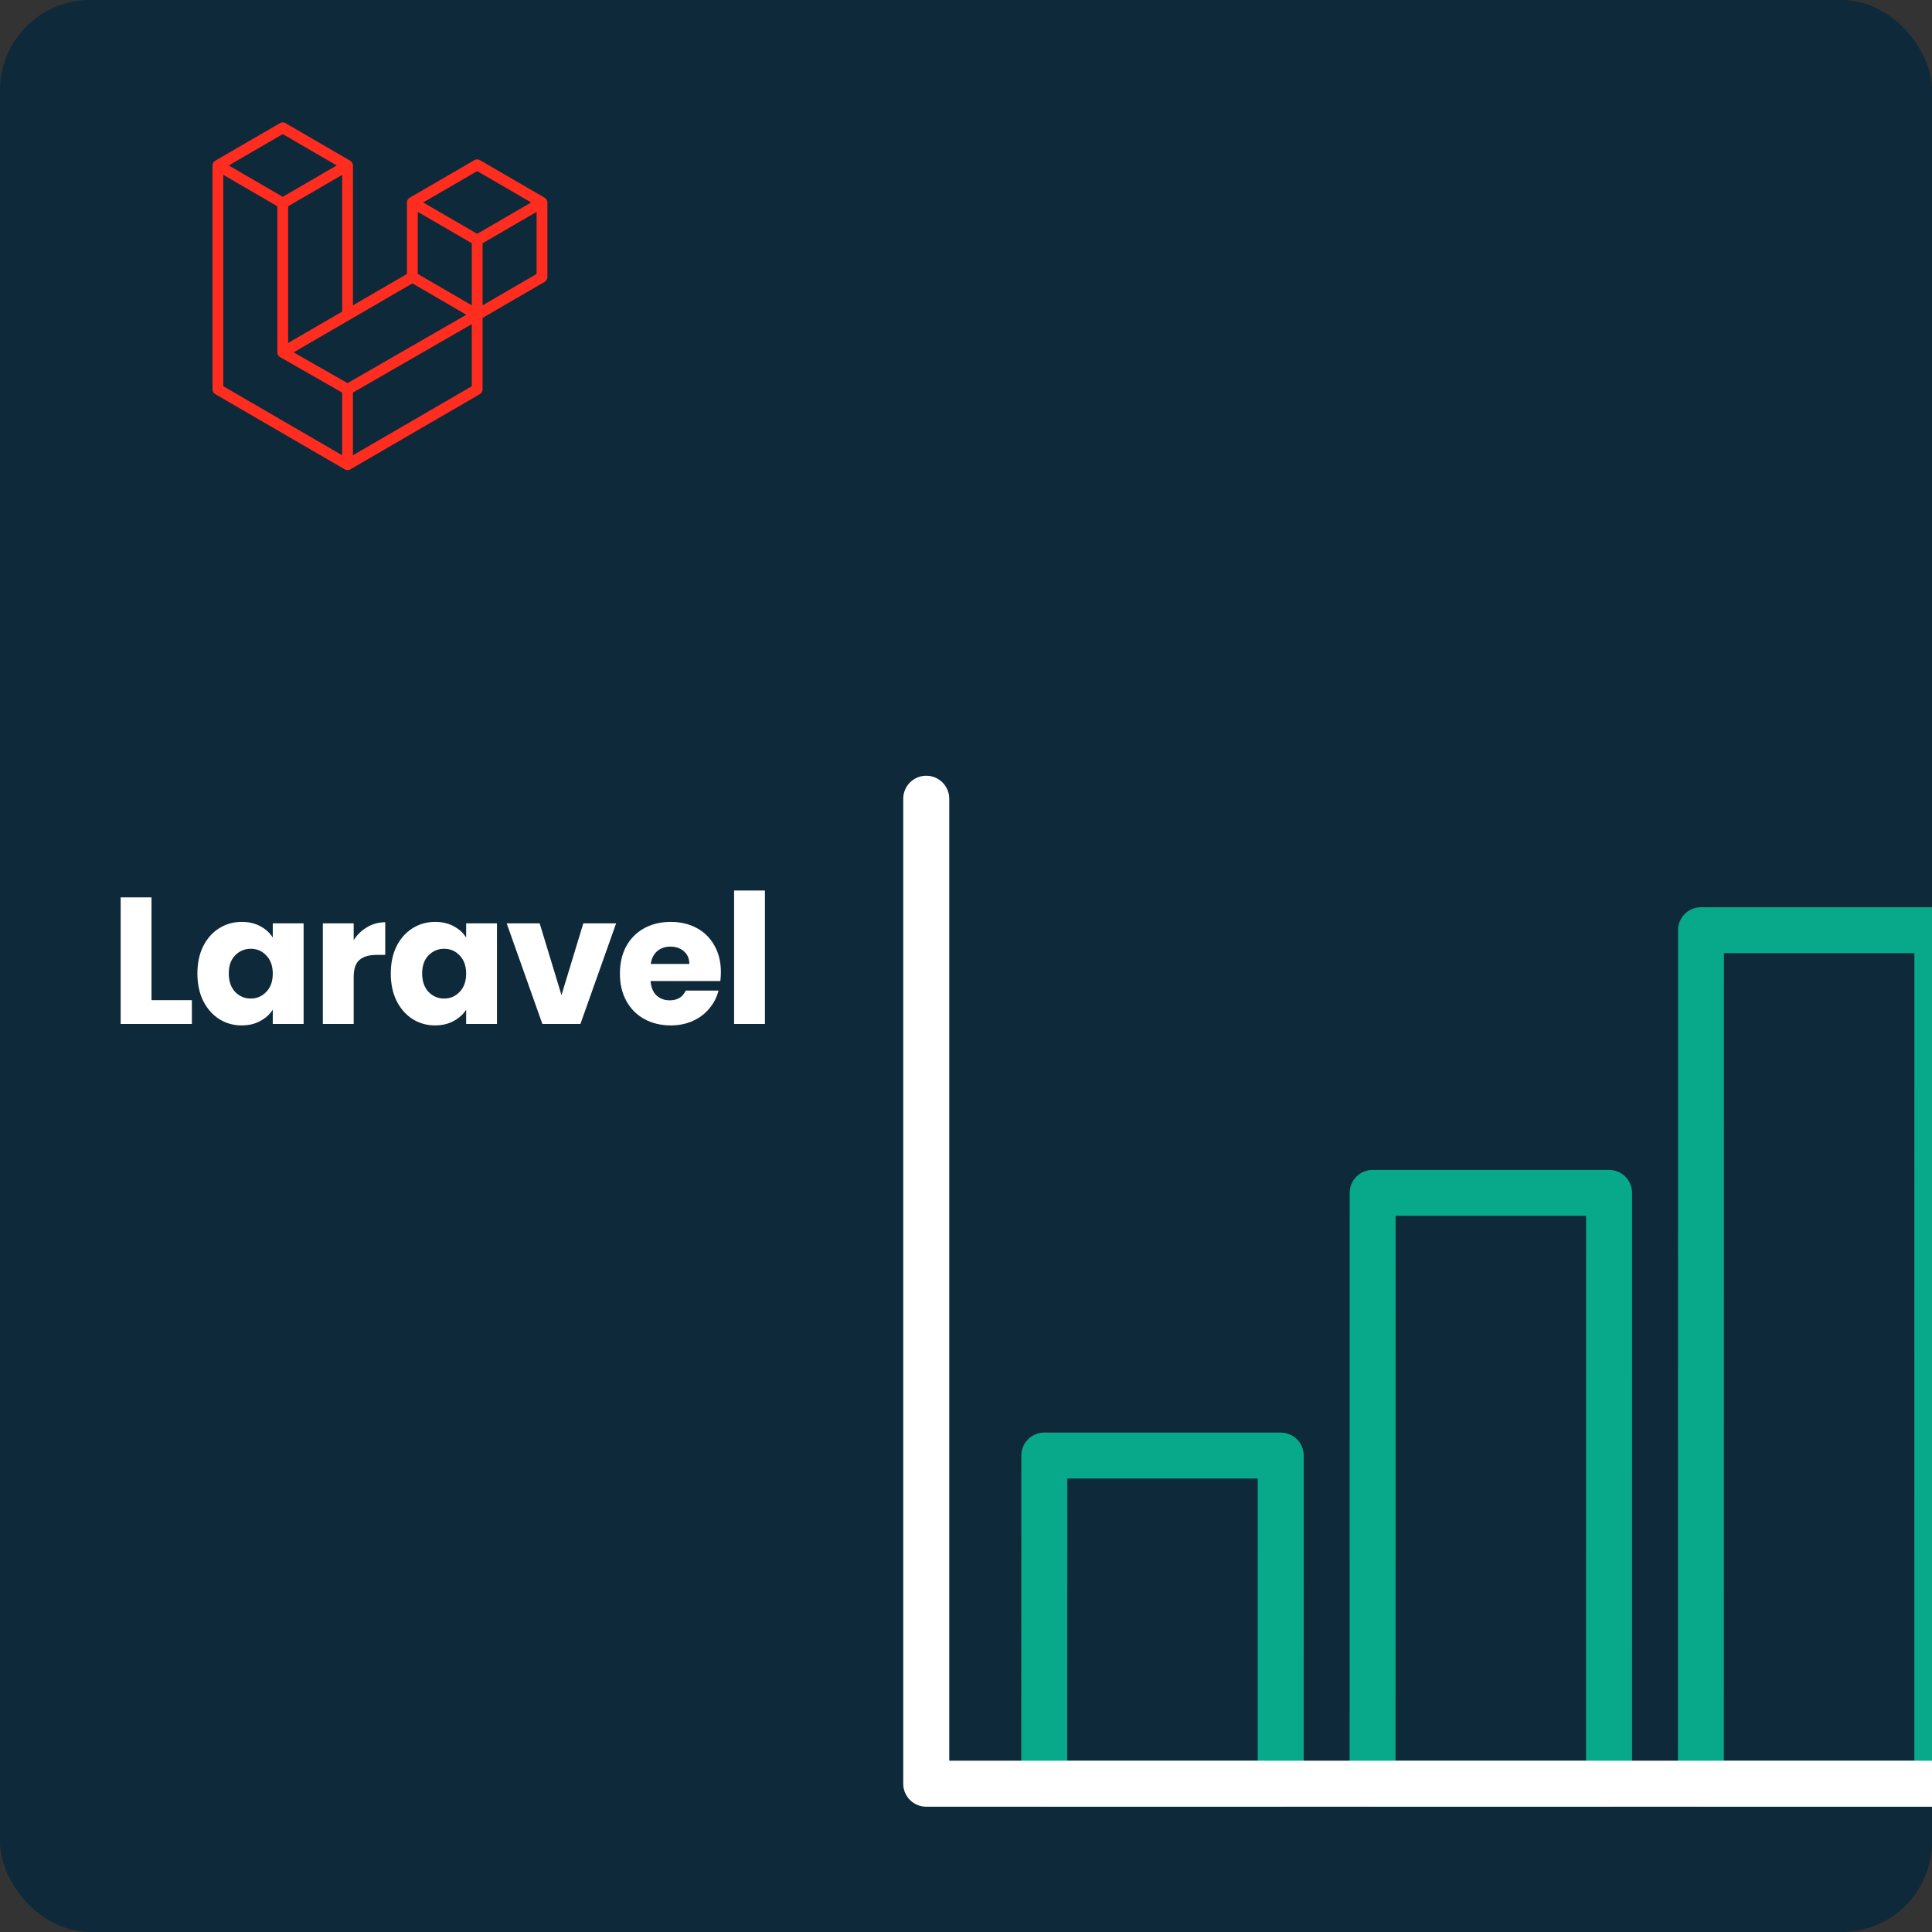 <svg width="300" height="300" viewBox="0 0 300 300" fill="none" xmlns="http://www.w3.org/2000/svg">
<rect x="0" y="0" width="300" height="300" fill="#333333" stroke="none"/>
<g clip-path="url(#clip0_1860_4875)">
<g clip-path="url(#clip1_1860_4875)">
<rect width="300" height="300" rx="14" fill="#0E2939"/>
<path fill-rule="evenodd" clip-rule="evenodd" d="M84.971 31.216C84.99 31.288 85 31.362 85 31.437V43.028C85 43.177 84.961 43.323 84.887 43.452C84.813 43.58 84.707 43.687 84.579 43.761L74.935 49.362V60.464C74.935 60.766 74.776 61.045 74.516 61.197L54.385 72.887C54.339 72.914 54.288 72.931 54.238 72.949C54.219 72.955 54.202 72.967 54.182 72.972C54.041 73.009 53.893 73.009 53.752 72.972C53.729 72.966 53.708 72.953 53.686 72.945C53.64 72.928 53.592 72.913 53.548 72.887L33.421 61.197C33.293 61.123 33.187 61.016 33.113 60.888C33.039 60.759 33 60.613 33 60.464V25.691C33 25.615 33.011 25.541 33.029 25.469C33.036 25.445 33.05 25.423 33.059 25.399C33.074 25.354 33.089 25.309 33.112 25.268C33.128 25.24 33.151 25.218 33.17 25.193C33.194 25.159 33.216 25.124 33.244 25.094C33.268 25.07 33.3 25.052 33.327 25.031C33.357 25.006 33.384 24.978 33.419 24.958H33.42L43.484 19.113C43.611 19.039 43.756 19 43.903 19C44.05 19 44.194 19.039 44.322 19.113L54.386 24.958H54.388C54.421 24.979 54.45 25.006 54.48 25.03C54.507 25.051 54.538 25.07 54.562 25.093C54.591 25.124 54.612 25.159 54.637 25.193C54.655 25.218 54.679 25.24 54.694 25.268C54.718 25.31 54.731 25.354 54.748 25.399C54.757 25.423 54.771 25.445 54.778 25.47C54.797 25.542 54.807 25.617 54.807 25.691V47.41L63.193 42.539V31.436C63.193 31.362 63.204 31.287 63.222 31.216C63.23 31.191 63.243 31.169 63.252 31.144C63.269 31.1 63.283 31.055 63.306 31.013C63.322 30.986 63.345 30.964 63.363 30.938C63.388 30.905 63.409 30.87 63.438 30.84C63.462 30.816 63.493 30.798 63.52 30.777C63.551 30.751 63.579 30.724 63.612 30.704H63.613L73.678 24.859C73.806 24.785 73.95 24.746 74.097 24.746C74.244 24.746 74.389 24.785 74.516 24.859L84.58 30.704C84.616 30.725 84.643 30.751 84.674 30.776C84.701 30.797 84.731 30.816 84.755 30.839C84.784 30.87 84.805 30.905 84.83 30.938C84.849 30.964 84.872 30.986 84.887 31.013C84.911 31.055 84.925 31.1 84.941 31.144C84.951 31.169 84.964 31.191 84.971 31.216V31.216ZM83.322 42.539V32.9L79.8 34.945L74.935 37.771V47.41L83.323 42.539H83.322ZM73.258 59.975V50.33L68.472 53.087L54.806 60.955V70.691L73.258 59.975ZM34.678 27.154V59.975L53.128 70.69V60.956L43.489 55.453L43.486 55.451L43.482 55.449C43.449 55.43 43.422 55.403 43.392 55.38C43.366 55.358 43.335 55.342 43.312 55.318L43.31 55.315C43.283 55.289 43.264 55.256 43.241 55.226C43.22 55.198 43.195 55.173 43.178 55.144L43.177 55.141C43.158 55.109 43.147 55.071 43.133 55.035C43.12 55.003 43.102 54.974 43.093 54.94V54.939C43.083 54.899 43.081 54.857 43.077 54.815C43.072 54.784 43.064 54.752 43.064 54.72V32.025L38.2 29.198L34.678 27.155V27.154ZM43.904 20.822L35.519 25.691L43.902 30.56L52.286 25.69L43.902 20.822H43.904ZM48.265 51.209L53.129 48.384V27.154L49.607 29.2L44.742 32.025V53.255L48.265 51.209ZM74.097 26.568L65.713 31.437L74.097 36.306L82.48 31.436L74.097 26.568ZM73.258 37.771L68.393 34.945L64.871 32.9V42.539L69.735 45.364L73.258 47.41V37.771ZM53.966 59.492L66.264 52.41L72.411 48.871L64.033 44.005L54.387 49.607L45.595 54.713L53.966 59.492Z" fill="#FF2D20"/>
<path d="M300.831 280.546H264.118C263.17 280.546 262.266 280.171 261.593 279.499C260.926 278.832 260.546 277.923 260.546 276.975L260.563 144.442C260.563 142.469 262.161 140.876 264.134 140.876H300.842C301.79 140.876 302.693 141.251 303.366 141.923C304.033 142.59 304.413 143.5 304.413 144.448L304.408 276.98C304.397 278.948 302.798 280.546 300.831 280.546ZM267.684 273.403H297.259L297.265 148.008H267.695L267.684 273.403ZM249.848 280.546H213.135C212.187 280.546 211.283 280.171 210.611 279.499C209.938 278.826 209.564 277.923 209.564 276.975L209.58 185.228C209.58 183.255 211.178 181.662 213.152 181.662H249.859C250.807 181.662 251.711 182.037 252.383 182.709C253.05 183.376 253.431 184.286 253.431 185.234L253.425 276.98C253.414 278.948 251.816 280.546 249.848 280.546ZM216.701 273.403H246.276L246.282 188.794H216.712L216.701 273.403ZM198.865 280.546H162.147C161.199 280.546 160.295 280.171 159.623 279.499C158.95 278.826 158.575 277.923 158.575 276.975L158.592 226.014C158.592 224.041 160.19 222.448 162.164 222.448H198.871C199.819 222.448 200.723 222.823 201.395 223.495C202.068 224.168 202.442 225.072 202.442 226.02L202.437 276.98C202.431 278.948 200.833 280.546 198.865 280.546ZM165.719 273.403H195.294L195.299 229.58H165.73L165.719 273.403Z" fill="#08A88A"/>
<path d="M319.173 280.546H143.826C141.853 280.546 140.255 278.947 140.255 276.974V124.027C140.255 122.053 141.853 120.455 143.826 120.455C145.8 120.455 147.398 122.053 147.398 124.027V273.403H319.179C321.152 273.403 322.75 275.001 322.75 276.974C322.75 278.947 321.147 280.546 319.173 280.546Z" fill="white"/>
</g>
<path d="M23.524 155.304H29.796V159H18.736V139.344H23.524V155.304ZM30.652 151.16C30.652 149.555 30.95 148.145 31.548 146.932C32.164 145.719 32.994 144.785 34.04 144.132C35.085 143.479 36.252 143.152 37.54 143.152C38.641 143.152 39.602 143.376 40.424 143.824C41.264 144.272 41.908 144.86 42.356 145.588V143.376H47.144V159H42.356V156.788C41.889 157.516 41.236 158.104 40.396 158.552C39.574 159 38.613 159.224 37.512 159.224C36.242 159.224 35.085 158.897 34.04 158.244C32.994 157.572 32.164 156.629 31.548 155.416C30.95 154.184 30.652 152.765 30.652 151.16ZM42.356 151.188C42.356 149.993 42.02 149.051 41.348 148.36C40.694 147.669 39.892 147.324 38.94 147.324C37.988 147.324 37.176 147.669 36.504 148.36C35.85 149.032 35.524 149.965 35.524 151.16C35.524 152.355 35.85 153.307 36.504 154.016C37.176 154.707 37.988 155.052 38.94 155.052C39.892 155.052 40.694 154.707 41.348 154.016C42.02 153.325 42.356 152.383 42.356 151.188ZM54.92 145.98C55.48 145.121 56.18 144.449 57.02 143.964C57.86 143.46 58.793 143.208 59.82 143.208V148.276H58.504C57.309 148.276 56.413 148.537 55.816 149.06C55.218 149.564 54.92 150.46 54.92 151.748V159H50.132V143.376H54.92V145.98ZM60.68 151.16C60.68 149.555 60.979 148.145 61.576 146.932C62.192 145.719 63.023 144.785 64.068 144.132C65.114 143.479 66.28 143.152 67.568 143.152C68.67 143.152 69.631 143.376 70.452 143.824C71.292 144.272 71.936 144.86 72.384 145.588V143.376H77.172V159H72.384V156.788C71.918 157.516 71.264 158.104 70.424 158.552C69.603 159 68.642 159.224 67.54 159.224C66.271 159.224 65.114 158.897 64.068 158.244C63.023 157.572 62.192 156.629 61.576 155.416C60.979 154.184 60.68 152.765 60.68 151.16ZM72.384 151.188C72.384 149.993 72.048 149.051 71.376 148.36C70.723 147.669 69.92 147.324 68.968 147.324C68.016 147.324 67.204 147.669 66.532 148.36C65.879 149.032 65.552 149.965 65.552 151.16C65.552 152.355 65.879 153.307 66.532 154.016C67.204 154.707 68.016 155.052 68.968 155.052C69.92 155.052 70.723 154.707 71.376 154.016C72.048 153.325 72.384 152.383 72.384 151.188ZM87.188 154.52L90.576 143.376H95.672L90.128 159H84.22L78.676 143.376H83.8L87.188 154.52ZM111.939 150.936C111.939 151.384 111.911 151.851 111.855 152.336H101.019C101.094 153.307 101.402 154.053 101.943 154.576C102.503 155.08 103.185 155.332 103.987 155.332C105.182 155.332 106.013 154.828 106.479 153.82H111.575C111.314 154.847 110.838 155.771 110.147 156.592C109.475 157.413 108.626 158.057 107.599 158.524C106.573 158.991 105.425 159.224 104.155 159.224C102.625 159.224 101.262 158.897 100.067 158.244C98.873 157.591 97.939 156.657 97.267 155.444C96.596 154.231 96.26 152.812 96.26 151.188C96.26 149.564 96.586 148.145 97.24 146.932C97.912 145.719 98.845 144.785 100.039 144.132C101.234 143.479 102.606 143.152 104.155 143.152C105.667 143.152 107.011 143.469 108.187 144.104C109.363 144.739 110.278 145.644 110.931 146.82C111.603 147.996 111.939 149.368 111.939 150.936ZM107.039 149.676C107.039 148.855 106.759 148.201 106.199 147.716C105.639 147.231 104.939 146.988 104.099 146.988C103.297 146.988 102.615 147.221 102.055 147.688C101.514 148.155 101.178 148.817 101.047 149.676H107.039ZM118.777 138.28V159H113.989V138.28H118.777Z" fill="white"/>
</g>
<defs>
<clipPath id="clip0_1860_4875">
<rect width="300" height="300" fill="white"/>
</clipPath>
<clipPath id="clip1_1860_4875">
<rect width="300" height="300" rx="14" fill="white"/>
</clipPath>
</defs>
</svg>
